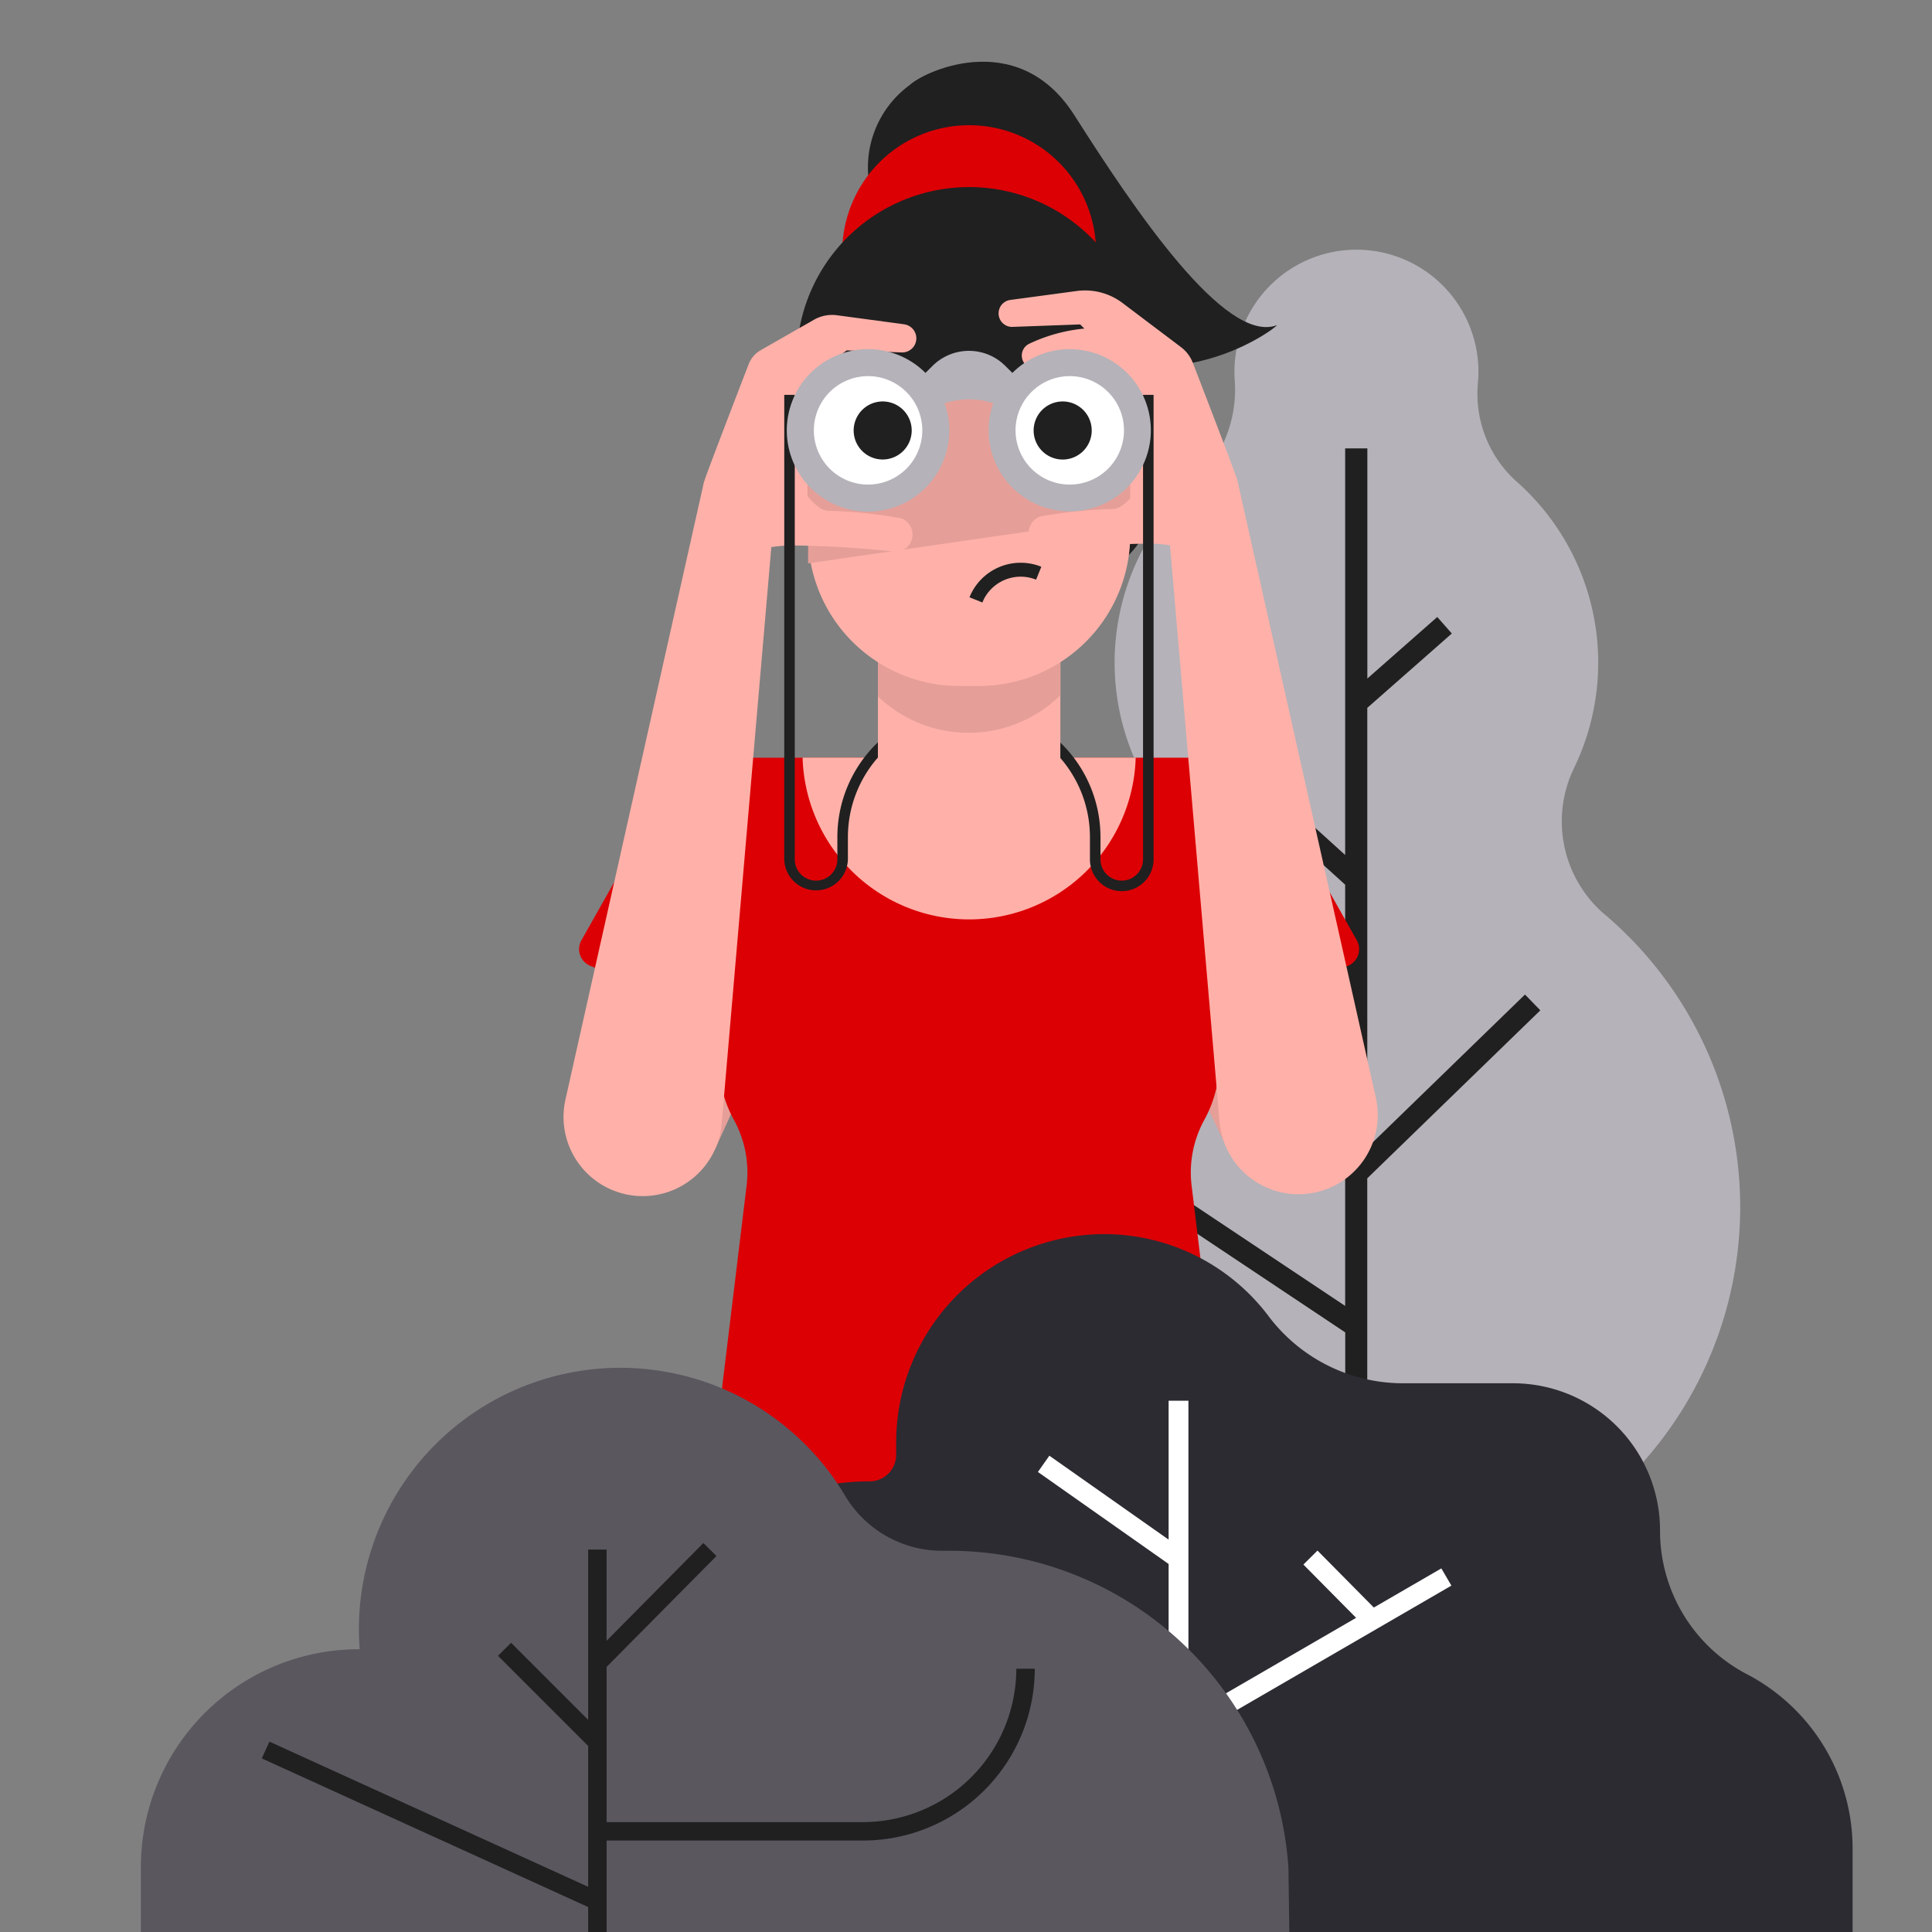 <svg xmlns="http://www.w3.org/2000/svg" xmlns:xlink="http://www.w3.org/1999/xlink" width="96" height="96" viewBox="0 0 96 96">
  <rect x="0" y="0" width="96" height="96" fill="#808080" stroke="none"/>
  <defs>
    <clipPath id="clip-path">
      <rect id="Rectangle_1243" data-name="Rectangle 1243" width="96" height="96" transform="translate(119.5)" fill="#fff"/>
    </clipPath>
  </defs>
  <g id="Group_615" data-name="Group 615" transform="translate(-119.5)" clip-path="url(#clip-path)">
    <path id="Path_1693" data-name="Path 1693" d="M199.264,45.463A6.08,6.08,0,0,1,197.7,38.19a12.012,12.012,0,0,0-2.868-14.285,5.859,5.859,0,0,1-1.892-4.921,6.061,6.061,0,1,0-12.1-.5q0,.2.012.387a6.359,6.359,0,0,1-2.025,5.158A12.011,12.011,0,0,0,176.1,38.189a6.084,6.084,0,0,1-1.567,7.275,19.068,19.068,0,1,0,24.736,0Z" fill="#b5b2b9" fill-rule="evenodd"/>
    <path id="Path_1694" data-name="Path 1694" d="M187.443,22.28V33.716l3.474-3.058.723.821-4.2,3.694V57.026l7.836-7.608.762.785-8.6,8.348V94.2h-1.094V66.206l-11.911-7.941.607-.91,11.3,7.536V43.959l-6.513-5.9.735-.811,5.778,5.235V22.28Z" fill="#202020" fill-rule="evenodd"/>
    <path id="Path_1695" data-name="Path 1695" d="M159.248,47.83c-.162.325-4.205,9.25-4.205,9.25l-7.133-2.258,2.951-9.59Z" fill="#e59f98" fill-rule="evenodd"/>
    <path id="Path_1696" data-name="Path 1696" d="M176.055,47.83c.162.325,4.266,8.912,4.266,8.912l7.535-1.759-3.413-9.75Z" fill="#e59f98" fill-rule="evenodd"/>
    <path id="Path_1697" data-name="Path 1697" d="M180.1,52.674a6.178,6.178,0,0,0-.333-2l6.7-2.676a.9.9,0,0,0,.45-1.278l-5.121-9.071H153.512l-5.121,9.071a.9.9,0,0,0,.45,1.278l6.7,2.676a6.186,6.186,0,0,0,.428,4.975,5.423,5.423,0,0,1,.628,3.276l-3.109,25.608h28.333l-3.109-25.608a5.423,5.423,0,0,1,.628-3.276A6.144,6.144,0,0,0,180.1,52.674Z" fill="#dc0005"/>
    <path id="Path_1698" data-name="Path 1698" d="M159.381,37.646a8.279,8.279,0,0,0,16.551,0Z" fill="#ffb1a9"/>
    <path id="Path_1699" data-name="Path 1699" d="M163.123,30.607V40.649a2.436,2.436,0,0,0,2.436,2.436h4.195a2.436,2.436,0,0,0,2.436-2.436v-10.1Z" fill="#ffb1a9"/>
    <path id="Path_1700" data-name="Path 1700" d="M153.487,85.93l2.727,90.747h8.361L167.239,95.1a1.137,1.137,0,0,1,2.256-.164l13.08,81.741h8.361L181.8,84.529H153.487Z" fill="#e6e5e9" fill-rule="evenodd"/>
    <path id="Path_1701" data-name="Path 1701" d="M163.123,31.457v3.149a6.518,6.518,0,0,0,9.067-.056V31.457Z" fill="#e59f98" fill-rule="evenodd"/>
    <path id="Path_1702" data-name="Path 1702" d="M158.494,25.064H176.82v-4.57H158.494Z" fill="#202020" fill-rule="evenodd"/>
    <path id="Path_1703" data-name="Path 1703" d="M171.823,29.084h-8.354a5,5,0,0,1,0-9.993h8.354a5,5,0,1,1,0,9.993Z" fill="#202020" fill-rule="evenodd"/>
    <path id="Path_1704" data-name="Path 1704" d="M172.629,7.124A5.073,5.073,0,1,1,166.5,3.391,5.073,5.073,0,0,1,172.629,7.124Z" fill="#202020" fill-rule="evenodd"/>
    <path id="Path_1705" data-name="Path 1705" d="M169.694,15.333c6.948,6.031,13.506.732,13.247.828-2.558.948-7.028-5.669-10.054-10.432-2.881-4.534-7.751-2.022-8.187-1.484C164.834,4.471,169.694,15.333,169.694,15.333Z" fill="#202020" fill-rule="evenodd"/>
    <path id="Path_1706" data-name="Path 1706" d="M173.964,12.529a6.307,6.307,0,1,1-6.307-6.307A6.307,6.307,0,0,1,173.964,12.529Z" fill="#dc0005"/>
    <g id="Group_614" data-name="Group 614">
      <path id="Path_1707" data-name="Path 1707" d="M167.164,10.337a7.511,7.511,0,0,0-7.511,7.511v8.725a7.511,7.511,0,0,0,7.511,7.511h.985a7.512,7.512,0,0,0,7.512-7.511V17.849a7.511,7.511,0,0,0-7.512-7.511Z" fill="#ffb1a9"/>
      <path id="Path_1708" data-name="Path 1708" d="M167.164,10.337a7.511,7.511,0,0,0-7.511,7.511V27.993l16.008-2.313V17.849a7.511,7.511,0,0,0-7.512-7.511Z" fill="#e59f98" fill-rule="evenodd"/>
    </g>
    <path id="Path_1709" data-name="Path 1709" d="M159.653,25.8a1.98,1.98,0,0,1,0-3.96Z" fill="#ffb1a9"/>
    <path id="Path_1710" data-name="Path 1710" d="M175.648,25.8a1.98,1.98,0,0,0,0-3.96Z" fill="#ffb1a9"/>
    <path id="Path_1711" data-name="Path 1711" d="M176.228,17.867a8.571,8.571,0,1,0-17.142,0,6.119,6.119,0,0,0-.592,2.626v.08h1.155a1.459,1.459,0,0,1,1.459-1.46h13.1a1.46,1.46,0,0,1,1.46,1.46h1.155v-.08A6.119,6.119,0,0,0,176.228,17.867Z" fill="#202020" fill-rule="evenodd"/>
    <path id="Path_1712" data-name="Path 1712" d="M168.315,29.938l-.642-.259a2.742,2.742,0,0,1,3.4-1.579l.17.062-.26.642a2.036,2.036,0,0,0-.518-.134,2.057,2.057,0,0,0-2.086,1.119Z" fill="#202020" fill-rule="evenodd"/>
    <path id="Path_1713" data-name="Path 1713" d="M170.4,18.054a.645.645,0,0,0,.517.259h2.774l2.33,2.33h2.567a4.348,4.348,0,0,0-4.258-4.35,8.185,8.185,0,0,0-3.687.787A.65.65,0,0,0,170.4,18.054Z" fill="#ffb1a9"/>
    <path id="Path_1714" data-name="Path 1714" d="M169.134,15.434a.669.669,0,0,1,.567-.53l3.309-.445a3.091,3.091,0,0,1,2.272.6l2.9,2.19a1.762,1.762,0,0,1,.587.776c.554,1.433,2.182,5.659,2.205,5.819a3.476,3.476,0,0,1-.77,2.682,2.106,2.106,0,0,1-1.986.687,6.741,6.741,0,0,0-1.59-.2,49.726,49.726,0,0,0-5.043.3.849.849,0,0,1-.842-1.28.771.771,0,0,1,.463-.37,22.635,22.635,0,0,1,3.629-.371c.357-.009.813-.477,1.116-.872.779-1.015,1.4-4.263-.377-5.9l-2.4-2.4-3.362.123A.67.67,0,0,1,169.134,15.434Z" fill="#ffb1a9"/>
    <path id="Path_1715" data-name="Path 1715" d="M184.435,59.32a3.936,3.936,0,0,0,3.43-4.776l-6.886-30.7-3.591.377L180.1,55.743A3.936,3.936,0,0,0,184.435,59.32Z" fill="#ffb1a9"/>
    <path id="Path_1716" data-name="Path 1716" d="M164.385,16.108l-3.295-.443a1.816,1.816,0,0,0-1.142.222L157.3,17.4a1.37,1.37,0,0,0-.6.7c-.547,1.418-2.188,5.674-2.211,5.835a3.475,3.475,0,0,0,.77,2.682,2.106,2.106,0,0,0,1.986.687,6.741,6.741,0,0,1,1.59-.2,49.7,49.7,0,0,1,5.043.3.849.849,0,0,0,.842-1.28.767.767,0,0,0-.463-.37,22.62,22.62,0,0,0-3.629-.371c-.357-.009-.813-.477-1.116-.872-.779-1.015-1.4-4.263.377-5.9l1.688-1.2,2.693.1a.7.7,0,0,0,.119-1.4Z" fill="#ffb1a9"/>
    <path id="Path_1717" data-name="Path 1717" d="M151.027,59.413a3.936,3.936,0,0,1-3.43-4.776l6.886-30.7,3.591.377-2.715,31.524A3.936,3.936,0,0,1,151.027,59.413Z" fill="#ffb1a9"/>
    <path id="Path_1718" data-name="Path 1718" d="M158.992,19.619V42.7a1.058,1.058,0,0,0,2.116,0V41.6a6.516,6.516,0,0,1,2.014-4.715v.757a5.989,5.989,0,0,0-1.49,3.958V42.7a1.582,1.582,0,0,1-3.163,0V19.619Zm17.829,0V42.7a1.581,1.581,0,1,1-3.163,0V41.6a5.987,5.987,0,0,0-1.469-3.934V36.9a6.518,6.518,0,0,1,1.993,4.694V42.7a1.057,1.057,0,1,0,2.115,0V19.619Z" fill="#202020" fill-rule="evenodd"/>
    <path id="Path_1719" data-name="Path 1719" d="M172.656,17.35a4.03,4.03,0,1,1-3.8,2.685l.1.033a3.915,3.915,0,0,0-2.335-.089l-.184.056.082.257a4.037,4.037,0,1,1-1.032-1.761l.347-.347a2.562,2.562,0,0,1,3.451-.157l.172.157.348.347A4.021,4.021,0,0,1,172.656,17.35Z" fill="#b5b2b9" fill-rule="evenodd"/>
    <path id="Path_1720" data-name="Path 1720" d="M162.634,18.69a2.694,2.694,0,1,1-2.694,2.694A2.694,2.694,0,0,1,162.634,18.69Zm10.022,0a2.694,2.694,0,1,1-2.694,2.694A2.695,2.695,0,0,1,172.656,18.69Z" fill="#fff" fill-rule="evenodd"/>
    <path id="Path_1721" data-name="Path 1721" d="M161.918,21.39a1.442,1.442,0,1,0,1.443-1.442A1.443,1.443,0,0,0,161.918,21.39Z" fill="#202020" fill-rule="evenodd"/>
    <path id="Path_1722" data-name="Path 1722" d="M170.861,21.39a1.443,1.443,0,1,0,1.442-1.442A1.442,1.442,0,0,0,170.861,21.39Z" fill="#202020" fill-rule="evenodd"/>
    <path id="Path_1723" data-name="Path 1723" d="M201.986,76.041a7.307,7.307,0,0,0-7.307-7.307H189.3a8.371,8.371,0,0,1-6.714-3.266,10.237,10.237,0,0,0-7.915-4.141,10.35,10.35,0,0,0-10.641,10.346v.619a1.32,1.32,0,0,1-1.316,1.316h-.033a11.661,11.661,0,0,0-11.661,11.677,1.711,1.711,0,0,1-2,1.706,4.98,4.98,0,0,0-1.34-.079A5.054,5.054,0,0,0,143.1,92v4.42h68.455V91.858a9.775,9.775,0,0,0-5.272-8.679A8.035,8.035,0,0,1,201.986,76.041Z" fill="#2c2b32" fill-rule="evenodd"/>
    <path id="Path_1724" data-name="Path 1724" d="M178.552,69.6V85.221l8.332-4.832-2.619-2.647.7-.695,2.8,2.83,3.354-1.944.5.855-13.064,7.576V96.548h-.988v-6.8l-17.48-4.282.235-.96,3.479.851,3.456-3.455.7.7-3.033,3.032,12.644,3.1V77.713l-6.495-4.572.569-.808,5.926,4.17V69.6Z" fill="#fff" fill-rule="evenodd"/>
    <path id="Path_1725" data-name="Path 1725" d="M183.521,92.779a16.893,16.893,0,0,0-16.85-15.722l-.306,0a5.61,5.61,0,0,1-4.9-2.782,12.991,12.991,0,0,0-24.132,6.683c0,.334.017.664.041.992l-.041,0A10.828,10.828,0,0,0,126.5,92.779V96.13h57.067Z" fill="#5a575f" fill-rule="evenodd"/>
    <path id="Path_1726" data-name="Path 1726" d="M154.45,76.672l.651.645-5.459,5.511v7.711H162.38A7.63,7.63,0,0,0,170,82.918h.917a8.538,8.538,0,0,1-8.538,8.537H149.642V96.13h-.917V94.76l-16.217-7.386.38-.834,15.837,7.214v-7l-4.479-4.479.649-.648,3.83,3.83v-8.46h.917v4.531Z" fill="#202020" fill-rule="evenodd"/>
  </g>
</svg>
